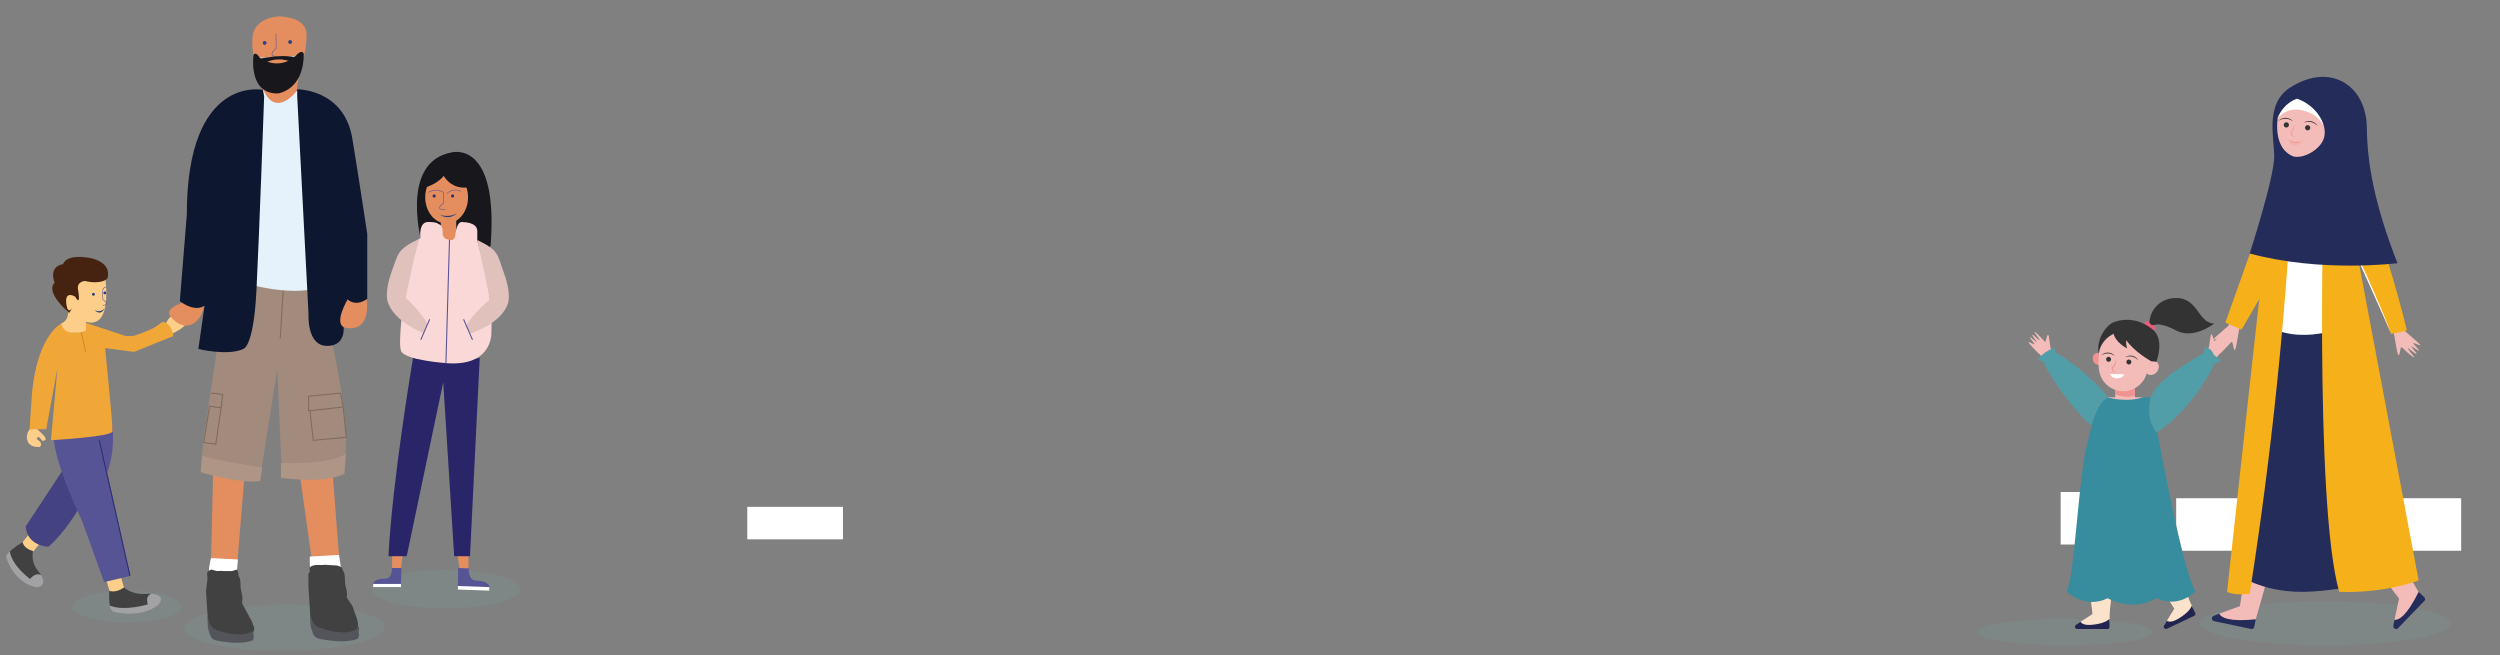 <svg xmlns="http://www.w3.org/2000/svg" xmlns:xlink="http://www.w3.org/1999/xlink" viewBox="0 0 2323.17 608.87"><rect x="0" y="0" width="2323.17" height="608.87" fill="#808080" stroke="none"/><defs><style>.cls-1{stroke-width:.5px;}.cls-1,.cls-2,.cls-3{stroke:#575495;}.cls-1,.cls-2,.cls-3,.cls-4,.cls-5,.cls-6,.cls-7,.cls-8{fill:none;}.cls-1,.cls-3{stroke-linecap:round;}.cls-9{fill:#73c2c4;opacity:.1;}.cls-9,.cls-10,.cls-11,.cls-12,.cls-13,.cls-14,.cls-15,.cls-16,.cls-17,.cls-18,.cls-19,.cls-5,.cls-20,.cls-21,.cls-22,.cls-23,.cls-24,.cls-25,.cls-26,.cls-27,.cls-28,.cls-29,.cls-30,.cls-31,.cls-32,.cls-33,.cls-34,.cls-35,.cls-36,.cls-37,.cls-38,.cls-39,.cls-40,.cls-41,.cls-42{stroke-width:0px;}.cls-9,.cls-43,.cls-36{isolation:isolate;}.cls-10{fill:#e48d5e;}.cls-11{fill:#212550;}.cls-12{fill:#54555a;}.cls-13{fill:#f1a738;}.cls-3{stroke-width:.53px;}.cls-14{fill:#454281;}.cls-15{fill:#a28b7d;}.cls-16{fill:#e95c7f;}.cls-44{clip-path:url(#clippath-2);}.cls-17{fill:#243e8a;}.cls-18{fill:#fbd8d8;}.cls-4{stroke:#243e8a;stroke-width:.57px;}.cls-45{clip-path:url(#clippath-6);}.cls-19{fill:#fae2cb;}.cls-46{clip-path:url(#clippath-7);}.cls-6{stroke:#7e6b5e;}.cls-20{fill:#ae9586;}.cls-21{fill:#fcce89;}.cls-47{clip-path:url(#clippath-1);}.cls-48{clip-path:url(#clippath-4);}.cls-22{fill:#17171c;}.cls-23{fill:#242c5a;}.cls-24{fill:#2d2d74;}.cls-25{fill:#378c9e;}.cls-26{fill:#f6b019;}.cls-27{fill:#203e78;}.cls-49{clip-path:url(#clippath-9);}.cls-28{fill:#575495;}.cls-50{clip-path:url(#clippath);}.cls-29{fill:#e5f2fb;}.cls-51{clip-path:url(#clippath-3);}.cls-30{fill:#452310;}.cls-31{fill:#519ea8;}.cls-7{stroke:#2d2d74;}.cls-32{fill:#333;}.cls-52{clip-path:url(#clippath-8);}.cls-8{stroke:#d48728;}.cls-33{fill:#fff;}.cls-53{clip-path:url(#clippath-5);}.cls-34{fill:#0d1730;}.cls-35{fill:#292568;}.cls-36{mix-blend-mode:multiply;opacity:.3;}.cls-36,.cls-38{fill:#f09492;}.cls-37{fill:#a2a2a5;}.cls-39{fill:#c6bcb9;}.cls-40{fill:#414141;}.cls-41{fill:#e1c1bc;}.cls-42{fill:#f4bcb9;}</style><clipPath id="clippath"><rect class="cls-5" x="5.72" y="15.19" width="466.97" height="582.12"></rect></clipPath><clipPath id="clippath-1"><rect class="cls-5" x="5.72" y="15.19" width="466.97" height="582.12"></rect></clipPath><clipPath id="clippath-2"><rect class="cls-5" x="5.72" y="15.19" width="466.97" height="582.12"></rect></clipPath><clipPath id="clippath-3"><rect class="cls-5" x="346.76" y="141.13" width="125.93" height="406.32"></rect></clipPath><clipPath id="clippath-4"><rect class="cls-5" x="5.72" y="15.19" width="466.97" height="582.12"></rect></clipPath><clipPath id="clippath-5"><path class="cls-5" d="M423.18,218.2c-.9,7.23-6.33,4.52-6.33,4.52-6.33-.9-5.43-6.33-5.43-6.33,0-8.15-4.07-8.15-4.07-8.15,0,0-.46-1.97-9.49-1.97s-7.23,14.63-7.23,14.63c-9.05,9.05-6.79,21.71-6.79,21.71l-8.58,36.18s-5.43,37.97-2.72,47.02c2.71,9.05,43.41,11.75,43.41,11.75,43.41,2.72,40.69-29.84,40.69-29.84,1.8-31.66-10.85-75.96-10.85-75.96l-2.26-8.54v-8.48c0-8.48-13.12-8.3-13.12-8.3-.37-.11-.73-.15-1.12-.15-5.32,0-6.11,11.92-6.11,11.92"></path></clipPath><clipPath id="clippath-6"><rect class="cls-5" x="5.72" y="15.19" width="466.97" height="582.12"></rect></clipPath><clipPath id="clippath-7"><rect class="cls-5" x="346.76" y="141.13" width="125.93" height="406.32"></rect></clipPath><clipPath id="clippath-8"><rect class="cls-5" x="5.72" y="15.19" width="466.97" height="582.12"></rect></clipPath><clipPath id="clippath-9"><rect class="cls-5" x="5.72" y="15.19" width="466.97" height="582.12"></rect></clipPath></defs><g class="cls-43"><g id="Layer_1"><ellipse id="Ellipse_132" class="cls-9" cx="118.07" cy="563.71" rx="50.75" ry="14.65"></ellipse><ellipse id="Ellipse_133" class="cls-9" cx="414.31" cy="547.45" rx="69.06" ry="17.79"></ellipse><ellipse id="Ellipse_134" class="cls-9" cx="264.41" cy="583.3" rx="93" ry="21.58" transform="translate(-4.66 2.13) rotate(-.46)"></ellipse><g id="Group_7716"><line id="Line_1" class="cls-5" x1="153.06" y1="259.7" x2="155.43" y2="449.91"></line><line id="Line_2" class="cls-5" x1="384.33" y1="261.29" x2="384.32" y2="260.65"></line><rect id="Rectangle_18" class="cls-21" x="17.54" y="499.71" width="19.83" height="13.21" transform="translate(-383.36 209.09) rotate(-51.01)"></rect><g id="Group_19"><g class="cls-50"><g id="Group_18"><path id="Path_438" class="cls-21" d="M28.72,389.04s3.09,7.15-.79,9.87-6.33,17.07,8.65,16.48c0,0,5.04-2.43-2.19-7.25,0,0-.08-5.59,4.86,1.47,0,0,8.12.55-1.76-8.03-9.87-8.58.12-9.43.12-9.43l-8.9-3.09v-.03Z"></path></g></g></g><rect id="Rectangle_20" class="cls-21" x="100.15" y="532.69" width="13.83" height="19.84" transform="translate(-145.42 50.53) rotate(-16)"></rect><g id="Group_21"><g class="cls-47"><g id="Group_20"><path id="Path_439" class="cls-21" d="M153.52,312.42s19.32-5.96,20.04-14.11c0,0-12.82-15.03-20.04,3.85"></path><path id="Path_440" class="cls-14" d="M72.78,473.39s-13.44,22.79-27.87,34.7c0,0-19.52-.31-21.02-18.89l43.29-65.9,5.59,50.09h0Z"></path><path id="Path_441" class="cls-28" d="M51.15,397.67s-10.39,9.83,25.48,87.31l20.09,55.96,24.4-5.75-21.52-96.15s8.51-18.76,4.22-48.88l-52.66,7.49h0v.02Z"></path><path id="Path_442" class="cls-13" d="M58.47,299.89s-22.99,8.59-28.66,64.43l-2.37,34.58h15.52l10.49-57.4-6.1,67.56s56.86-3.13,57.23-8.21-6.91-77.39-6.91-77.39l26.84,3.55,36.58-14.78s-.9-9.29-7.23-12.34.09,3.18-30.22,12.34h-6.86l-37.28-12.34s-4.16-4.25-6.47.78c-1.79,4-.09,17.58-14.57-.78"></path><path id="Path_443" class="cls-21" d="M61.65,276.46s6.47,19.69-4.59,24.11c0,0,.44,13.45,22.78,6.82v-14.29s-7.8-2.69-16.75-16.63"></path><path id="Path_444" class="cls-21" d="M96.62,249.87s15.07,77.48-34.09,39.45c0,0-12.96-13.16-7.93-24.66,0,0,1.83.84,7.93,7.43,0,0,4.63,1.47,4.63-2.71,0,0-20.77-18.83,6.04-20.99,0,0,23.42,0,23.42,1.44"></path><path id="Path_445" class="cls-30" d="M64.29,290.84s-22.84-19.14-13.47-28.13c0,0-6.47-14.64,7.8-17.29,0,0,1.9-9.65,24.69-5.76,0,0,21.03,3.24,16.52,19.15,0,0-5.26,5.99-21,2.29,0,0-7.8.43-6.3,8.19,0,0,3.13,16.57-2.64,6.42,0,0-9.66-6.28-8.32,6.18,1.35,12.46,6.44,3.18,6.44,3.18l-3.71,5.76h0Z"></path><path id="Path_446" class="cls-10" d="M174.24,279.8s-22.96,5.75-15.79,14.35,16.51,11.68,24.4,4.05c7.89-7.63,7.17-20.54,7.17-20.54l-15.79,2.16h0l.02-.02Z"></path><path id="Path_447" class="cls-10" d="M259.66,15.19s-23.56.29-25.08,19.67c-.72,12.27,1.76,24.52,7.2,35.56l4.54,23.68s12.4,17.95,27.79,0l4.62-30.13c4.11-10.27,6.21-21.23,6.16-32.28-.18-7.67-5.99-11.89-11.08-13.91-4.56-1.54-9.32-2.4-14.12-2.57"></path><path id="Path_448" class="cls-10" d="M340.69,277.65s5.03,29.26-17.23,27.27c-22.26-1.99,0-27.27,0-27.27h17.23Z"></path><path id="Path_449" class="cls-39" d="M238.25,52.1s3.16,1.68,12.05,1.1-10.47,3.03-10.47,3.03l-1.57-4.13Z"></path><path id="Path_450" class="cls-39" d="M279.72,50.91s-12.41,2.37-17.07,1.18l14.28,2.06,2.8-3.26h0v.02Z"></path><path id="Path_451" class="cls-10" d="M279,443.62l12.66,90.16s11.46,12.9,24.73,0l-7-90.4-30.39.24Z"></path></g></g></g><path id="Path_452" class="cls-10" d="M198.09,436.1l-2.29,100.38,23.65.03,8.79-106.83-30.14,6.4h0v.02Z"></path><g id="Group_23"><g class="cls-44"><g id="Group_22"><path id="Path_453" class="cls-22" d="M235.62,51.05s-5.4,36.29,22.61,35.78c0,0,23.97-2.71,24.06-36.64,0,0-.87-4.51-5.99.11,0,0-13.65,16.6-34.61,3.78,0,0-3.99-6.85-6.05-3.04"></path><path id="Path_454" class="cls-15" d="M211.31,260.42l-21.98,145.97-2.31,24.58v6.66s19.69,2.87,50.7,5.75h4.11l15.76-100.44,4.25,94.71s32.5,2.16,52.37-3.59c19.87-5.75-6.85-121.26-6.85-121.26l-8.04-45.2s-33.35,4.89-88-7.17"></path><path id="Path_455" class="cls-20" d="M186.37,438.82s35.95,11.07,55.37,8.19l1.96-12.67s-43.66-6.25-55.59-10.85l-1.73,15.33h0Z"></path><path id="Path_456" class="cls-20" d="M261.05,430.39v13.77s42.2,5.75,59.03-4.02l1.47-19.23s-5.3,10.33-60.5,9.48"></path><path id="Path_457" class="cls-29" d="M244.85,83.7l-1.67.6s-1.82.29-2.12,5.49c-.34,5.92-6.07,175.22-6.07,175.22,0,0,45.77,12.73,70.76-1.48l-11.2-77.16-6.68-49.47-5.15-50.66-4.1-1.04-2.87-.6s-19.24,25.47-30.91-.89"></path><path id="Path_458" class="cls-34" d="M244.33,83.5s-70.73-14.64-70.73,115.94l-6.47,80.36s12.93,10.76,22.96,4.3l-5.76,40.19s27.27,6.68,41.62,0c0,0,9.61-.46,12.34-54.04,2.72-53.58,7.18-180.73,7.18-180.73l-1.16-6.02h.02Z"></path><path id="Path_459" class="cls-34" d="M276.2,83s43.7-.52,51.28,46.12,13.8,88.25,13.8,88.25v60.27s-9.78,8.01-18.24.61c0,0-12.63,20.9-3.68,25.82,0,0,2.05,18.05-16.17,17.33-18.22-.72-16.48-29.39-16.48-29.39l-10.52-202.48v-6.53h0Z"></path><path id="Path_460" class="cls-17" d="M97.4,273.49c-.73,0-1.33-.6-1.33-1.33s.6-1.33,1.33-1.33,1.33.6,1.33,1.33-.6,1.33-1.33,1.33h0"></path><path id="Path_461" class="cls-33" d="M194.77,532.82c-1.83-1.93,1.25-14.22,1.25-14.22l25.05,1.31-1.05,12.08s-23.4,2.74-25.24.83"></path><path id="Path_462" class="cls-33" d="M289.38,531.56c-2.11-2.28-1.44-14.35-1.44-14.35l27.1-1.57,2.11,14.23s-25.67,4-27.79,1.71"></path><path id="Path_463" class="cls-12" d="M235.49,589.12c-.58-1.96,2.09-3.85-1.05-4.89s-17.15,4.89-28.69.35c-11.56-4.54-11.89-13.65-11.89-13.65,0,0-1.41,0-1.05,4.56s.35,7.34.35,7.34c.29,1.79.76,3.55,1.41,5.26.98,2.61,1.41,6.3,7.7,7.35,6.3,1.05,21.69,3.85,32.54-.35,1.09-1.79,1.35-3.96.7-5.95"></path><path id="Path_464" class="cls-40" d="M215.55,530.68h-6.86c-2.34-.24-4.69-.24-7.03,0l-5.33-1.41s-4.57,1.41-3.87,4.91c.41,2.17.41,4.39,0,6.56l-1.05,8.5,1.41,21.35s1.05,11.19,5.95,13.65c4.91,2.46,18.89,6.65,28.36,4.89,4.54-.84,8.12-2.05,8.93-3.87.89-1.96-1.21-4.6-1.94-7.67l-9.1-16.8v-2.12s1.05-2.8-.7-8.74.35-10.85-2.8-15.04c0,0,.86-1.96-1.48-5.61"></path><path id="Path_465" class="cls-12" d="M333.25,587.27c-.63-2.06,2.22-4.07-1.12-5.18-3.33-1.12-18.14,5.18-30.36.37-12.21-4.82-12.58-14.45-12.58-14.45,0,0-1.48,0-1.12,4.82s.37,7.77.37,7.77c.31,1.9.81,3.76,1.48,5.55,1.04,2.77,1.48,6.66,8.15,7.78,6.66,1.12,22.96,4.07,34.44-.37,1.15-1.9,1.42-4.19.73-6.3"></path><path id="Path_466" class="cls-40" d="M312.14,525.43l-6.74-.37c-2.16-.29-4.33-.29-6.48,0h-5.29s-6.66.37-5.92,4.07-1.12,3.7-1.12,3.7v12.21l1.48,22.58s1.12,11.85,6.3,14.45c5.18,2.6,19.99,7.03,29.99,5.18,4.8-.89,7.03-2.29,7.9-4.2.93-2.06.28-4.74-.5-8.01l-4.33-11.98-5.29-8.01s1.12-2.97-.73-9.26.37-11.48-2.97-15.93c0,0,.37-3.7-6.3-4.45"></path><path id="Path_467" class="cls-3" d="M256.44,31.61l.17,13.36s-9.72,7.4,1.56,7.78"></path><path id="Path_468" class="cls-17" d="M245.9,41.3c-.79,0-1.44-.64-1.44-1.44s.64-1.44,1.44-1.44,1.44.64,1.44,1.44h0c0,.79-.64,1.44-1.44,1.44"></path><path id="Path_469" class="cls-22" d="M238.25,55.35s29.27-7.29,40.17,0l-7.25,2.32c-8.09-3.58-17.35-3.27-25.19.81l-7.75-3.13h.02Z"></path><path id="Path_470" class="cls-4" d="M245.9,41.3c-.79,0-1.44-.64-1.44-1.44s.64-1.44,1.44-1.44,1.44.64,1.44,1.44h0c0,.79-.64,1.44-1.44,1.44Z"></path><path id="Path_471" class="cls-17" d="M269.63,40.5c-.79,0-1.44-.64-1.44-1.44s.64-1.44,1.44-1.44,1.44.64,1.44,1.44h0c0,.79-.64,1.44-1.44,1.44"></path><path id="Path_472" class="cls-4" d="M269.63,40.5c-.79,0-1.44-.64-1.44-1.44s.64-1.44,1.44-1.44,1.44.64,1.44,1.44h0c0,.79-.64,1.44-1.44,1.44Z"></path><path id="Path_473" class="cls-40" d="M21.02,503.68s.46,5.76,9.68,8.45c-1.28,6.36.32,12.96,4.36,18.04,0,0,9.43,10.5,1.71,14.63s-26.44-16.52-29.61-26.7c0,0-5.21-2.66,13.85-14.4"></path><path id="Path_474" class="cls-37" d="M38.61,534.9s-4.17-4.33-10.7,3.1c0,0-16.83-12.15-18.77-25.57,0,0-2.46,1.05-3.42,5.27,0,0,6.08,23.13,27.7,28.02,0,0,10.7.47,5.2-10.84"></path><path id="Path_475" class="cls-40" d="M101.51,548.96s5.58,2.68,13.79-3.09c0,0,6.6,6.6,19.32,6.07,0,0,15.53-1.83,14.54,6.33s-31.63,11.91-42.98,9c0,0-5.69,2.66-4.66-18.31"></path><path id="Path_476" class="cls-37" d="M141.18,551.66s-6.56.98-3.79,9.95c0,0-21.64,6.71-35.2,1.18,0,0-.57,2.46,2.72,5.44,0,0,24.9,7.63,42.83-6.62,0,0,7.26-8.3-6.57-9.95"></path><path id="Path_477" class="cls-1" d="M95.61,283.85c7.31-.9,0-5.44,0-5.44l-.34-7.9s.32-3.47,3.27-3.84"></path><path id="Path_478" class="cls-17" d="M86.82,274.81c-.73,0-1.33-.6-1.33-1.33s.6-1.33,1.33-1.33,1.33.6,1.33,1.33-.6,1.33-1.33,1.33h0"></path><path id="Path_479" class="cls-27" d="M87.82,287.95c3.1,2.16,7.37,1.42,9.57-1.65,0,0-3.49,8.13-9.57,1.65"></path></g></g></g><g id="Group_25"><g class="cls-51"><g id="Group_24"><path id="Path_480" class="cls-22" d="M392.56,228.67s-22.61-77.99,27.13-87.04c0,0,44.08-12.43,36.17,87.04,0,0-42.95,32.77-63.3,0"></path></g></g></g><path id="Path_481" class="cls-10" d="M364.4,516.84v16.51h7.67l2.26-19.89h-9.95v3.39h.02v-.02Z"></path><path id="Path_482" class="cls-10" d="M424.98,514.81l3.16,19.89h7.23v-21.25l-10.39,1.36h0Z"></path><g id="Group_27"><g class="cls-48"><g id="Group_26"><path id="Path_483" class="cls-35" d="M383.83,332.59s-19.43,114.16-22.82,184.26h16.95l33.92-161.65,10.18,161.65h14.69l9.05-184.26s-31.66,5.66-61.95,0"></path><path id="Path_484" class="cls-10" d="M434.93,183.38c0-13.48-8.91-24.41-19.89-24.41s-19.9,10.93-19.9,24.41c0,11.16,6.13,20.47,14.48,23.39v18.63h14.35v-20.3c6.48-4.02,10.98-12.18,10.98-21.71"></path><path id="Path_485" class="cls-18" d="M407.35,208.25s4.07,0,4.07,8.13c0,0-.9,5.43,5.43,6.33,0,0,5.43,2.72,6.33-4.52,0,0,.9-13.56,7.23-11.75,0,0,13.12-.15,13.12,8.3v8.47l2.26,8.54s12.66,44.31,10.85,75.96c0,0,2.72,32.56-40.69,29.84,0,0-40.69-2.72-43.41-11.75s2.71-47.02,2.71-47.02l8.58-36.17s-2.25-12.66,6.8-21.71c0,0-1.8-14.63,7.23-14.63s9.49,1.97,9.49,1.97"></path></g></g></g><g id="Group_29"><g class="cls-53"><g id="Group_28"><line id="Line_3" class="cls-2" x1="417.75" y1="220.46" x2="414.29" y2="340.73"></line></g></g></g><g id="Group_31"><g class="cls-45"><g id="Group_30"><path id="Path_487" class="cls-22" d="M408.38,154.06s5.66,28.26,35.04,18.08c0,0-6.79-30.51-35.04-18.08"></path></g></g></g><g id="Group_33"><g class="cls-46"><g id="Group_32"><path id="Path_488" class="cls-22" d="M394.82,174.36s19.21-5.59,20.35-18.04c0,0-10.17-12.44-20.35,18.04"></path><path id="Path_489" class="cls-41" d="M436.73,309.98s30.3-9.03,35.72-29.38c0,0,2.26-9.49-4.07-26.67-6.33-17.18-4.16-20.99-24.95-30.94l5.06,22.81,6.86,32.56s-15,11.36-22.23,24.64l3.61,7h0l-.02-.02Z"></path><path id="Path_490" class="cls-41" d="M393.86,309.47s-28.55-10.03-33.98-30.37c0,0-2.26-9.49,4.07-26.67,6.33-17.18,4.94-20.62,25.74-30.56l-5.85,22.42-1.67,7.87-5.21,24.69s13.19,11.13,20.44,24.41l-3.55,8.21h.02Z"></path><path id="Path_491" class="cls-28" d="M364.13,527.83h8.85l-.37,15.19h-25.86s-.64-5.33,11.22-5.33c6.88,0,6.14-9.86,6.14-9.86"></path></g></g></g><path id="Path_492" class="cls-33" d="M346.85,542.65l-.09,2.89h25.86v-2.89h-25.77Z"></path><g id="Group_35"><g class="cls-52"><g id="Group_34"><path id="Path_493" class="cls-28" d="M435.76,528.17l-10-.35-.2,17.15,29.18,1.02s.93-5.99-12.44-6.47c-7.75-.28-6.56-11.36-6.56-11.36"></path></g></g></g><path id="Path_494" class="cls-33" d="M425.58,544.57l-.12,3.26,29.18,1.02v-3.27l-29.07-1.01h.02Z"></path><g id="Group_37"><g class="cls-49"><g id="Group_36"><path id="Path_495" class="cls-3" d="M413.68,195.04c-10.88-.31-1.5-6.02-1.5-6.02l-.15-10.35c-4.14-2.68-9.48-2.68-13.62,0"></path><path id="Path_496" class="cls-24" d="M403.46,183.58c-.79,0-1.44-.64-1.44-1.44s.64-1.44,1.44-1.44,1.44.64,1.44,1.44-.64,1.44-1.44,1.44h0"></path><path id="Path_497" class="cls-24" d="M420.58,183.58c-.79,0-1.44-.64-1.44-1.44s.64-1.44,1.44-1.44,1.44.64,1.44,1.44-.64,1.44-1.44,1.44h0"></path><path id="Path_498" class="cls-27" d="M408.42,199.52s9.05,3.38,16.11-1.5c0,0-5.87,7.35-16.11,1.5"></path><path id="Path_499" class="cls-1" d="M415.36,179.68s5.89-5.69,12.84-1.85"></path></g></g></g><path id="Path_500" class="cls-6" d="M288.02,381.79l3.07,27.44,30.65-2.86-2.86-28.51M316.39,365.25l-29.56,3v13.54l32.07-3.55-2.51-12.98h0v-.02ZM196.16,365.25l10.76,1.27-1.41,12.41-10.82-1.45-5.27,33.75,11.11,1.57,4.98-33.86M263.16,270.17l-2.77,44.48"></path><path id="Path_501" class="cls-2" d="M430.8,296.74l8.25,18.99M399.27,296.74l-8.25,18.99"></path><line id="Line_4" class="cls-7" x1="92.22" y1="409.11" x2="120.73" y2="534.96"></line><line id="Line_5" class="cls-8" x1="75.51" y1="309.09" x2="79.67" y2="327.18"></line></g><rect class="cls-33" x="2022.25" y="462.99" width="264.84" height="48.81"></rect><ellipse id="Ellipse_135" class="cls-9" cx="1919.38" cy="587.31" rx="82.05" ry="12.37"></ellipse><ellipse id="Ellipse_136" class="cls-9" cx="2160.85" cy="579.26" rx="116.6" ry="20.42"></ellipse><rect class="cls-33" x="1914.91" y="457.2" width="83.51" height="48.81"></rect><g id="Group_7715"><g id="Group_42"><path id="Path_503" class="cls-42" d="M2131.14,157.7l5.11-1.26,17.75-4.16,5.79,3.67s3.67,15.73,3.38,15.73-9.75,5.5-11.48,5.11-21.23,1.26-21.99-.87-4.43-9.26-3.96-9.56,5.38-8.7,5.38-8.7v.03h.02Z"></path><path id="Path_504" class="cls-42" d="M2082.64,299.99c-3.51-2.96-5.87-.94-9.39-3.94l-2.41,6.66c-7.39,6.52-16.39,13.81-14.07,13.18,3.23-.53,9.04-4.43,4.43.52-8.68,9.49.76,1.63,3.93.24-4.33,5.85-10.15,12.11,2.02,2.39,3.85-2.05-7.23,9.15-4.64,8.23,12.4-8.36,11.25-13.94,12.98-4.56,2.39,11.25,4.17-18.48,7.18-22.73h-.03v.02Z"></path><path id="Path_505" class="cls-42" d="M2150.04,386.24l-53.82,189.27-15.71-5.61,29.72-199.88,39.82,16.22h0Z"></path><path id="Path_506" class="cls-42" d="M2153.14,376.59s1.83,86.82,7.42,91.44c5.59,4.62,75.53,97.64,76.07,97.25s14.03-9.64,14.03-9.64c0,0-54.79-94.16-55.57-101.1-.78-6.95,1.54-74.47,1.54-74.47l-43.51-3.48h.02v-.02Z"></path><path id="Path_507" class="cls-23" d="M2112.61,311.01s-31.25,185.38-32.12,223.31c0,0,20.42,15.65,58.59,15.65,30.36,0,77.36-10.59,77.36-10.59l-28.58-230.31-40.52-8.1-34.74,10.06h.02v-.02Z"></path><path id="Path_508" class="cls-33" d="M2127.18,167.06s15.44,10.22,32.22,1.73l1.16,122.32,4.85,16.83s-25.69,7.68-48.65-.63l4.62-93.19,5.79-47.08h0v.02Z"></path><path id="Path_509" class="cls-26" d="M2111.58,177.23l-43.62,122.58,15.05,6.56,30.2-52.29-1.63-76.86h0Z"></path><path id="Path_510" class="cls-42" d="M2153.08,138.81l.92,13.48-13.16,8.1-5.24-2.57-.29-16.7,17.77-2.31h0Z"></path><path id="Path_511" class="cls-26" d="M2131.14,157.7c-6.52,131.98-20.05,263.51-40.56,394.05,0,0-13.53,2.05-21.05-1.75,0,0,36.81-337,40.5-365.4,3.18-24.59,21.13-26.9,21.13-26.9h-.02Z"></path><path id="Path_512" class="cls-38" d="M2135.52,151.99l-.19-10.86,17.77-2.31.37,5.59c-5.16,4.17-11.37,6.79-17.95,7.58Z"></path><path id="Path_513" class="cls-42" d="M2116.67,132.1c-.55-1.41-.97-2.86-1.23-4.35-.73-3.86-.94-7.81-.63-11.74.05-.76.06-1.54.05-2.3-.03-3.23.58-6.43,1.81-9.43,4.46-10.33,15.12-16.57,26.3-15.41,15.25,1.46,25.75,14.97,23.35,29.12,1.67-.63,3.52-.45,5.04.45,2.81,1.81,3.22,6,.89,9.36s-6.47,4.61-9.28,2.8c-.39-.24-.73-.55-1.02-.89-3.36,11.93-15.23,19.34-27.42,17.12-5.76-1.05-10.93-4.2-14.5-8.84-.26-.29-.5-.6-.73-.92-1.08-1.54-1.97-3.22-2.62-4.98h-.02Z"></path><path id="Path_514" class="cls-33" d="M2114.68,104.12c-.32,2.33-.23,4.69.29,6.98,8.62-9.36,17.91-11.54,29.28-7.16,6.53,2.34,11.96,7.03,15.23,13.16,1.88-10.44-20.23-28.96-25.32-28.96s-19.5,15.97-19.5,15.97h.02Z"></path><path id="Path_515" class="cls-32" d="M2142.05,118.18c-.29,1.31.53,2.62,1.84,2.91s2.62-.53,2.91-1.84c.29-1.31-.53-2.62-1.84-2.91-.03,0-.05,0-.08-.02-1.29-.26-2.55.57-2.83,1.86h0Z"></path><path id="Path_516" class="cls-32" d="M2122.25,115.53c-.29,1.31.53,2.62,1.84,2.91s2.62-.53,2.91-1.84c.29-1.31-.53-2.62-1.84-2.91-.03,0-.05,0-.08-.02-1.29-.26-2.55.57-2.83,1.86h0Z"></path><path id="Path_517" class="cls-32" d="M2140.55,114.04c1.15-.4,2.34-.68,3.56-.79,1.18-.11,2.39-.05,3.56.21.58.13,1.15.31,1.7.55.27.11.53.24.81.37.13.06.26.15.39.23s.26.15.39.23c1.02.66,1.97,1.42,2.83,2.28-.63-1.08-1.46-2.04-2.44-2.8-1.02-.79-2.2-1.36-3.46-1.65s-2.59-.31-3.85-.05c-.63.13-1.23.31-1.83.55-.58.23-1.13.53-1.65.89h0v-.02Z"></path><path id="Path_518" class="cls-32" d="M2130.83,112.75c-.39-.49-.84-.92-1.34-1.29-.5-.39-1.05-.73-1.62-1-1.16-.58-2.43-.92-3.72-.97-.65-.03-1.29,0-1.94.13-.63.11-1.24.29-1.84.55-1.15.49-2.2,1.18-3.09,2.07,1.07-.58,2.18-1.08,3.33-1.46.15-.05.29-.08.44-.11s.29-.08.44-.1c.29-.06.58-.11.87-.16.58-.08,1.18-.11,1.78-.08,1.2.06,2.36.31,3.48.73,1.13.44,2.21,1.02,3.22,1.7h0Z"></path><path id="Path_519" class="cls-36" d="M2137.77,131.37c-1.78-.79-3.8-.81-5.59-.03-1.44-1.18-3.41-1.47-5.14-.76.4,2.6,2.64,4.56,5.27,4.62,2.55.39,4.96-1.29,5.46-3.82h0v-.02Z"></path><path id="Path_520" class="cls-38" d="M2140.43,130.23c-1.18.68-2.44,1.21-3.75,1.58-1.31.37-2.67.53-4.01.49-1.36-.06-2.68-.4-3.91-.95-1.23-.58-2.38-1.34-3.41-2.23.45.52.95,1,1.49,1.44.55.44,1.13.82,1.75,1.15.63.32,1.29.58,1.97.78.7.18,1.39.29,2.1.34,1.41.06,2.83-.15,4.17-.61,1.31-.44,2.54-1.1,3.62-1.96h-.02v-.02Z"></path><path id="Path_521" class="cls-42" d="M2222.92,304.88c3.51-2.94,5.87-.94,9.39-3.94l2.41,6.66c7.39,6.53,16.39,13.81,14.07,13.18-3.23-.53-9.04-4.43-4.43.52,8.68,9.49-.78,1.63-3.93.24,4.33,5.85,10.14,12.11-2.02,2.39-3.85-2.05,7.23,9.15,4.64,8.23-12.4-8.36-11.25-13.94-12.98-4.56-2.39,11.27-4.17-18.46-7.18-22.73h.03v.02Z"></path><path id="Path_522" class="cls-38" d="M2133.27,115.92c-.81.97-1.55,1.99-2.21,3.04-.68,1.05-1.29,2.17-1.81,3.31-.26.58-.47,1.21-.61,1.84-.03.18-.05.34-.05.52,0,.1,0,.19.02.29.02.11.05.21.1.32.03.06.06.11.1.16l.1.1s.11.13.18.19c.13.11.26.23.39.32.52.39,1.08.73,1.68,1.02.58.29,1.2.53,1.81.73-1.08-.65-2.12-1.37-3.09-2.2-.11-.1-.21-.21-.32-.32l-.15-.16-.06-.08v-.05c-.06-.24-.05-.49.02-.71.15-.58.36-1.13.61-1.68.49-1.12,1.07-2.21,1.62-3.33s1.15-2.18,1.68-3.31h.02Z"></path><path id="Path_523" class="cls-26" d="M2159.79,155.97s-9.77,310.77,13.97,394.03c0,0,37.48,2.31,73.82-10.64l-56.68-301.07,31.11,71.91s10.14-1.44,14.62-3.33c0,0-20.18-83.51-39.85-123.58-5.61-11.37-15.49-20.03-27.48-24.09l-9.49-3.23h0Z"></path><path id="Path_524" class="cls-33" d="M2173.76,201.4c2.21,4.45,4.33,8.92,6.48,13.4l6.34,13.47c4.2,8.99,8.29,18.03,12.4,27.06,4.01,9.07,8.05,18.14,11.95,27.27,1.92,4.58,3.86,9.13,5.74,13.74,1.84,4.61,3.69,9.22,5.35,13.89-1.94-4.58-3.9-9.12-5.93-13.65-1.99-4.54-4.03-9.07-6.06-13.58l-12.21-27.13-12.13-27.19-6.01-13.61c-1.96-4.56-3.98-9.1-5.92-13.66h0v-.02Z"></path><path id="Path_525" class="cls-42" d="M2062.23,570.31l20.32-7.42,13.65,12.61-6.24,2.75-19.43-1.23s-7.18-2.46-7.45-2.75c-.39-1.31-.66-2.64-.82-3.99v.03h-.02Z"></path><path id="Path_526" class="cls-23" d="M2062.23,570.31l-5.17,2c-1.33.5-1.99,1.97-1.49,3.3.31.82,1.02,1.42,1.86,1.6l34.58,7.29c1.21.26,2.41-.52,2.67-1.75l1.52-7.24c-24.57,2.47-32.06-1.44-33.97-5.21Z"></path><path id="Path_527" class="cls-42" d="M2225.12,576.01l4.53-21.16,17.95-4.85-.99,6.74-11.37,15.83s-5.9,4.77-6.29,4.87c-1.31-.37-2.59-.84-3.82-1.41h-.02v-.02Z"></path><path id="Path_528" class="cls-23" d="M2225.12,576.01l-1.05,5.45c-.27,1.39.61,2.73,2,3.01.86.18,1.73-.1,2.34-.73l24.54-25.42c.86-.91.84-2.33-.06-3.18l-5.32-5.14c-10.96,22.13-18.24,26.4-22.46,26.01h0Z"></path><g id="Group_41"><path id="Path_529" class="cls-42" d="M2008.04,485.44l-27.78,15.93,40.37,64.27h0l-4.95,8.1-1.99,3.25.34,3.48s2.25-1.07,2.51-.68,4.28-1,7.65-2.81,3.18-1.58,8.91-4.24c5.72-2.65,4.03-3.4,4.74-4.25.45-.57-.16-2.76-.65-4.24l.1-.13-2.47-5.21-26.76-73.45h0l-.02-.02Z"></path><path id="Path_530" class="cls-19" d="M1998.45,530.31l22.18,35.31h0l-4.95,8.1-1.99,3.25.34,3.48s2.25-1.07,2.51-.68,4.28-1,7.65-2.81,3.18-1.58,8.91-4.24c5.72-2.65,4.03-3.4,4.74-4.25.45-.57-.16-2.76-.65-4.24l.1-.13-2.47-5.21s-7.1-19.48-13.98-38.4c-7,4.24-14.52,7.53-22.36,9.81h-.02Z"></path><path id="Path_531" class="cls-11" d="M2024.56,574.77c-5.53,3.35-8.86,3.38-10.86,2.2l-2.7,4.43c-.6.95-.31,2.21.65,2.81.6.37,1.34.42,1.97.11l25.51-12.14c.91-.44,1.28-1.5.86-2.41l-3.28-6.89c-.84,2.47-3.57,6.69-12.13,11.88h-.02Z"></path><path id="Path_532" class="cls-42" d="M1967.67,492.8l-31.93,2.46,8.86,75.37h0l-7.95,5.19-3.18,2.09-1.2,3.28s2.47,0,2.55.47,4.28.94,8.12.74,3.56-.06,9.86,0,5.09-1.34,6.11-1.81c.66-.31,1.05-2.57,1.23-4.11.05-.03.1-.05.15-.08v-5.77l7.39-77.83h0Z"></path><path id="Path_533" class="cls-42" d="M2067.52,319.34c-.16-.55,5.08-6.43,4.38-6.52s-6.18,4.75-6.42,4.38,4.88-5.98,4.09-6.61-6.19,5.69-6.61,4.93,5.29-7.1,4.46-7.55c-.7-.39-7.24,6.55-9.3,8.76-.18.21-.5.23-.7.03-.08-.06-.13-.15-.15-.24-1.46-5.77-1.91-6.13-2.52-5.82-.4.21-1.39,7.1-2.04,12.13-19.17,26.21-55.11,47.48-55.11,47.48,0,0-9.39,34.73,8.97,25.14,16.1-8.41,45.74-52.06,52.82-62.7h0l2.93-3.59h0c.99-.87,1.89-1.55,1.89-1.55,9.31-9.64,9.05-9.85,8.75-10.23s-5.25,2.51-5.42,1.96h-.03Z"></path><path id="Path_534" class="cls-42" d="M1890.68,319.9c.16-.55-5.06-6.42-4.37-6.52s6.18,4.75,6.42,4.38-4.88-5.98-4.09-6.61,6.19,5.69,6.61,4.93-5.29-7.1-4.46-7.55c.7-.39,7.24,6.55,9.3,8.76.18.19.5.21.7.03.06-.06.13-.15.15-.24,1.46-5.77,1.91-6.13,2.52-5.82.4.21,1.37,7.1,2.04,12.13,19.17,26.21,55.11,47.48,55.11,47.48,0,0,9.39,34.73-8.97,25.14-16.1-8.41-45.74-52.06-52.8-62.7h0l-2.93-3.59h0c-.99-.87-1.89-1.55-1.89-1.55-9.3-9.64-9.04-9.85-8.75-10.23s5.25,2.51,5.4,1.96h.02Z"></path><path id="Path_535" class="cls-31" d="M1954.86,386.42c4.17-4.8,3.38-17.2,3.38-17.2-3.06-8.52-39.48-38.93-48.5-41.39.23-1.62.1-3.25-.36-4.8-6.06,2.09-11.46,5.79-15.59,10.7,1.33,1.24,3.07,1.97,4.9,2.04,7.94,19.48,39.32,58.2,45.14,59.01,11.59-3.52,11.03-8.34,11.03-8.34h0v-.02Z"></path><path id="Path_536" class="cls-16" d="M1993.13,299.58h0c.82-1.16,2.44-1.44,3.61-.61h0l5.08,3.67c1.2.86,1.47,2.52.6,3.72-.05.06-.08.11-.13.18h0c-.92,1.07-2.51,1.24-3.64.39l-4.98-3.8c-1.1-.84-1.34-2.41-.53-3.56h0v.02Z"></path><path id="Path_537" class="cls-32" d="M1997.72,296.69c2.09-11.53,12.19-19.85,23.9-19.71,21.11-.7,20.65,23.15,35.88,23.73,0,0-18.92,15.02-35.21,6.43-12.35-6.52-17.85-5.93-19.79-5.27-1.15.44-2.44.36-3.52-.21-1.21-.68-2.2-2.07-1.26-4.96h.02v-.02Z"></path><rect id="Rectangle_31" class="cls-42" x="1965.74" y="357.02" width="18.22" height="18.22"></rect><path id="Path_538" class="cls-38" d="M1983.95,367.95v-10.93h-18.22v9.3c3.93,2.1,9.73,3.31,18.22,1.63Z"></path><path id="Path_539" class="cls-19" d="M1939.73,529.19l4.87,41.42h0l-7.95,5.19-3.18,2.09-1.2,3.28s2.47,0,2.55.47,4.28.94,8.12.74,3.56-.06,9.86,0c6.31.06,5.09-1.34,6.11-1.81.66-.31,1.05-2.57,1.23-4.11.05-.03.1-.05.15-.08v-5.77s1.96-20.65,3.86-40.68c-8.13.81-16.33.57-24.4-.74h-.02Z"></path><path id="Path_540" class="cls-11" d="M1944.21,580.57c-6.42.65-9.46-.76-10.75-2.68l-4.35,2.85c-.95.61-1.23,1.88-.63,2.83.37.58,1.02.94,1.71.94h28.24c1,0,1.81-.81,1.81-1.79h0v-7.65c-1.81,1.88-6.1,4.53-16.05,5.51h.02Z"></path><path id="Path_541" class="cls-32" d="M2003.84,336.15s8.2-20.42-3.51-30.06c-11.71-9.64-25.35-10.56-35.2-7.05-9.85,3.51-17.59,19.3-14.71,29.31l31.8-4.93,21.63,12.71h-.02v.02Z"></path><path id="Path_542" class="cls-38" d="M1953.88,332.64c.71,2.99-.73,5.84-3.22,6.35-2.81.27-5.34-1.68-5.77-4.48-.71-2.99.73-5.84,3.22-6.35,2.81-.27,5.34,1.68,5.77,4.48Z"></path><path id="Path_543" class="cls-42" d="M1951.94,349.12c-.52-1.34-.92-2.72-1.18-4.12-.7-3.67-.89-7.42-.6-11.14.05-.73.05-1.46.05-2.18-.03-3.07.55-6.11,1.71-8.96,4.24-9.8,14.34-15.73,24.96-14.63,14.49,1.37,24.46,14.21,22.17,27.63,1.58-.6,3.35-.44,4.79.44,2.67,1.71,3.04,5.71.86,8.89s-6.14,4.38-8.81,2.67c-.36-.24-.7-.52-.97-.84-3.18,11.32-14.47,18.37-26.05,16.25-5.46-1-10.38-3.99-13.76-8.39-.23-.26-.45-.55-.7-.87-1.03-1.47-1.86-3.06-2.47-4.74h0Z"></path><path id="Path_544" class="cls-32" d="M1976.03,335.91c-.27,1.24.5,2.49,1.75,2.76s2.49-.5,2.76-1.75c.27-1.24-.5-2.49-1.75-2.76-.03,0-.05,0-.08-.02-1.21-.26-2.43.52-2.68,1.73v.03h0Z"></path><path id="Path_545" class="cls-32" d="M1957.21,333.39c-.27,1.24.5,2.49,1.75,2.76,1.24.27,2.49-.5,2.76-1.75.27-1.24-.5-2.49-1.75-2.76-.03,0-.05,0-.08-.02-1.21-.26-2.43.52-2.68,1.73v.03h0Z"></path><path id="Path_546" class="cls-32" d="M1974.59,331.98c1.1-.39,2.23-.63,3.38-.76,1.13-.11,2.26-.05,3.38.19.55.11,1.08.29,1.6.52.26.1.5.24.76.36.13.06.24.15.37.21s.24.13.37.21c.97.63,1.88,1.36,2.7,2.17-.6-1.03-1.37-1.94-2.31-2.67-.49-.37-1-.7-1.55-.95-.55-.27-1.15-.47-1.75-.61-1.2-.27-2.44-.29-3.65-.03-.6.11-1.16.29-1.73.52-.55.21-1.07.5-1.55.84h-.02v.02Z"></path><path id="Path_547" class="cls-32" d="M1965.36,330.74c-.37-.45-.81-.87-1.28-1.23-.49-.37-.99-.7-1.54-.95-1.1-.55-2.31-.87-3.54-.92-1.23-.05-2.46.16-3.59.65-1.1.45-2.1,1.12-2.94,1.96,1-.57,2.07-1.02,3.17-1.37.13-.05.27-.08.42-.11.13-.03.27-.08.4-.1.27-.05.55-.11.84-.15.55-.08,1.12-.1,1.68-.08,1.13.05,2.25.29,3.3.7,1.08.42,2.1.95,3.06,1.62h.02Z"></path><path id="Path_548" class="cls-32" d="M1999.05,335.72s-15.73-8.67-23.23-19.66c0,0-.52,5.4,1.08,7.53-.65.29-11.51-5.63-13.05-14.41-1.52-8.8,13.74-3.44,13.74-3.44,0,0,9.1-.23,9.47.02s6.24,4.77,6.5,5.09,7.08,12.84,7.08,12.84l1.57,4.53,1.62,7.92-4.79-.44h0v.02Z"></path><path id="Path_549" class="cls-33" d="M1960.91,347.47c.5,2.28,3.12,4.07,6.32,4.17s5.92-1.54,6.56-3.78l-12.87-.4h-.02v.02Z"></path><path id="Path_550" class="cls-38" d="M1966.47,333.31c.11,1.33.05,2.67-.21,3.98-.13.66-.31,1.33-.55,1.96-.26.7-.66,1.33-1.18,1.86l-.24.19-.23.16c-.1.06-.21.15-.29.23-.18.15-.31.34-.4.55-.18.47-.13.99.1,1.44.63,1.07,1.58,1.89,2.75,2.34-1.42,0-2.76-.71-3.61-1.86-.47-.68-.61-1.54-.37-2.31.06-.21.15-.4.27-.58.11-.18.24-.34.39-.49s.31-.27.47-.39c.06-.05.11-.08.16-.13l.15-.11c.39-.4.71-.89.94-1.41.26-.57.5-1.15.7-1.75.42-1.21.78-2.46,1.16-3.73v.05h0Z"></path><path id="Path_551" class="cls-42" d="M1958.26,369.2c-1.26.81-2.41,1.81-3.38,2.94,9.43,4.59,29.39,11.5,43.89-2.94h-40.52Z"></path><path id="Path_552" class="cls-25" d="M1998.78,369.2s-5.37-.71-7.44,0c-9.64,3.36-22.68,2.88-33.08,0-3.38,1.83-8.86,7.83-14.08,24.11-1.57,6.81-3.38,14.6-5.4,22.81h0c-7.44,30.48-11.17,122.23-18.48,133.62,0,0,17.69,16.73,38.2,6.16,0,0,23.43,13.5,45.45-.15,0,0,17.78,10.64,36.28-6-13.42-20.92-41.45-180.56-41.45-180.56h0Z"></path><path id="Path_553" class="cls-31" d="M1998.76,369.2c5.95-17.41,36.8-33.26,49.04-41.29.34-1.88.89-3.7,1.63-5.45,9.13,3.25,4.95,6.32,10.33,9.13,1.65.73,3.1,1.86,4.24,3.28-1.7,1.36-3.67,2.3-5.8,2.73-23.44,47.14-54.37,64.31-54.37,64.31-11.17-14.78-5.06-32.72-5.06-32.72Z"></path></g></g><path id="Path_554" class="cls-23" d="M2199.43,118.62c-.39-38.67-33.32-61.15-70.86-37.54-23.2,14.58-15.86,44.14-15.2,63.2.66,19.06-22.8,91.25-22.8,91.25,65.82,18.06,137.33,9.04,137.33,9.04-21.52-54.84-28.15-93.25-28.47-125.94h0ZM2159.87,127.14c-2.78,12.04-19.72,20.66-28.73,18.25-13.27-5.19-16.46-20.48-14.57-35.94,6.06-14.58,18.08-17.74,18.08-17.74,17.59,6.14,28,23.36,25.22,35.41h0v.02Z"></path></g><rect class="cls-33" x="694.43" y="470.99" width="88.9" height="30.19"></rect></g></g></svg>
